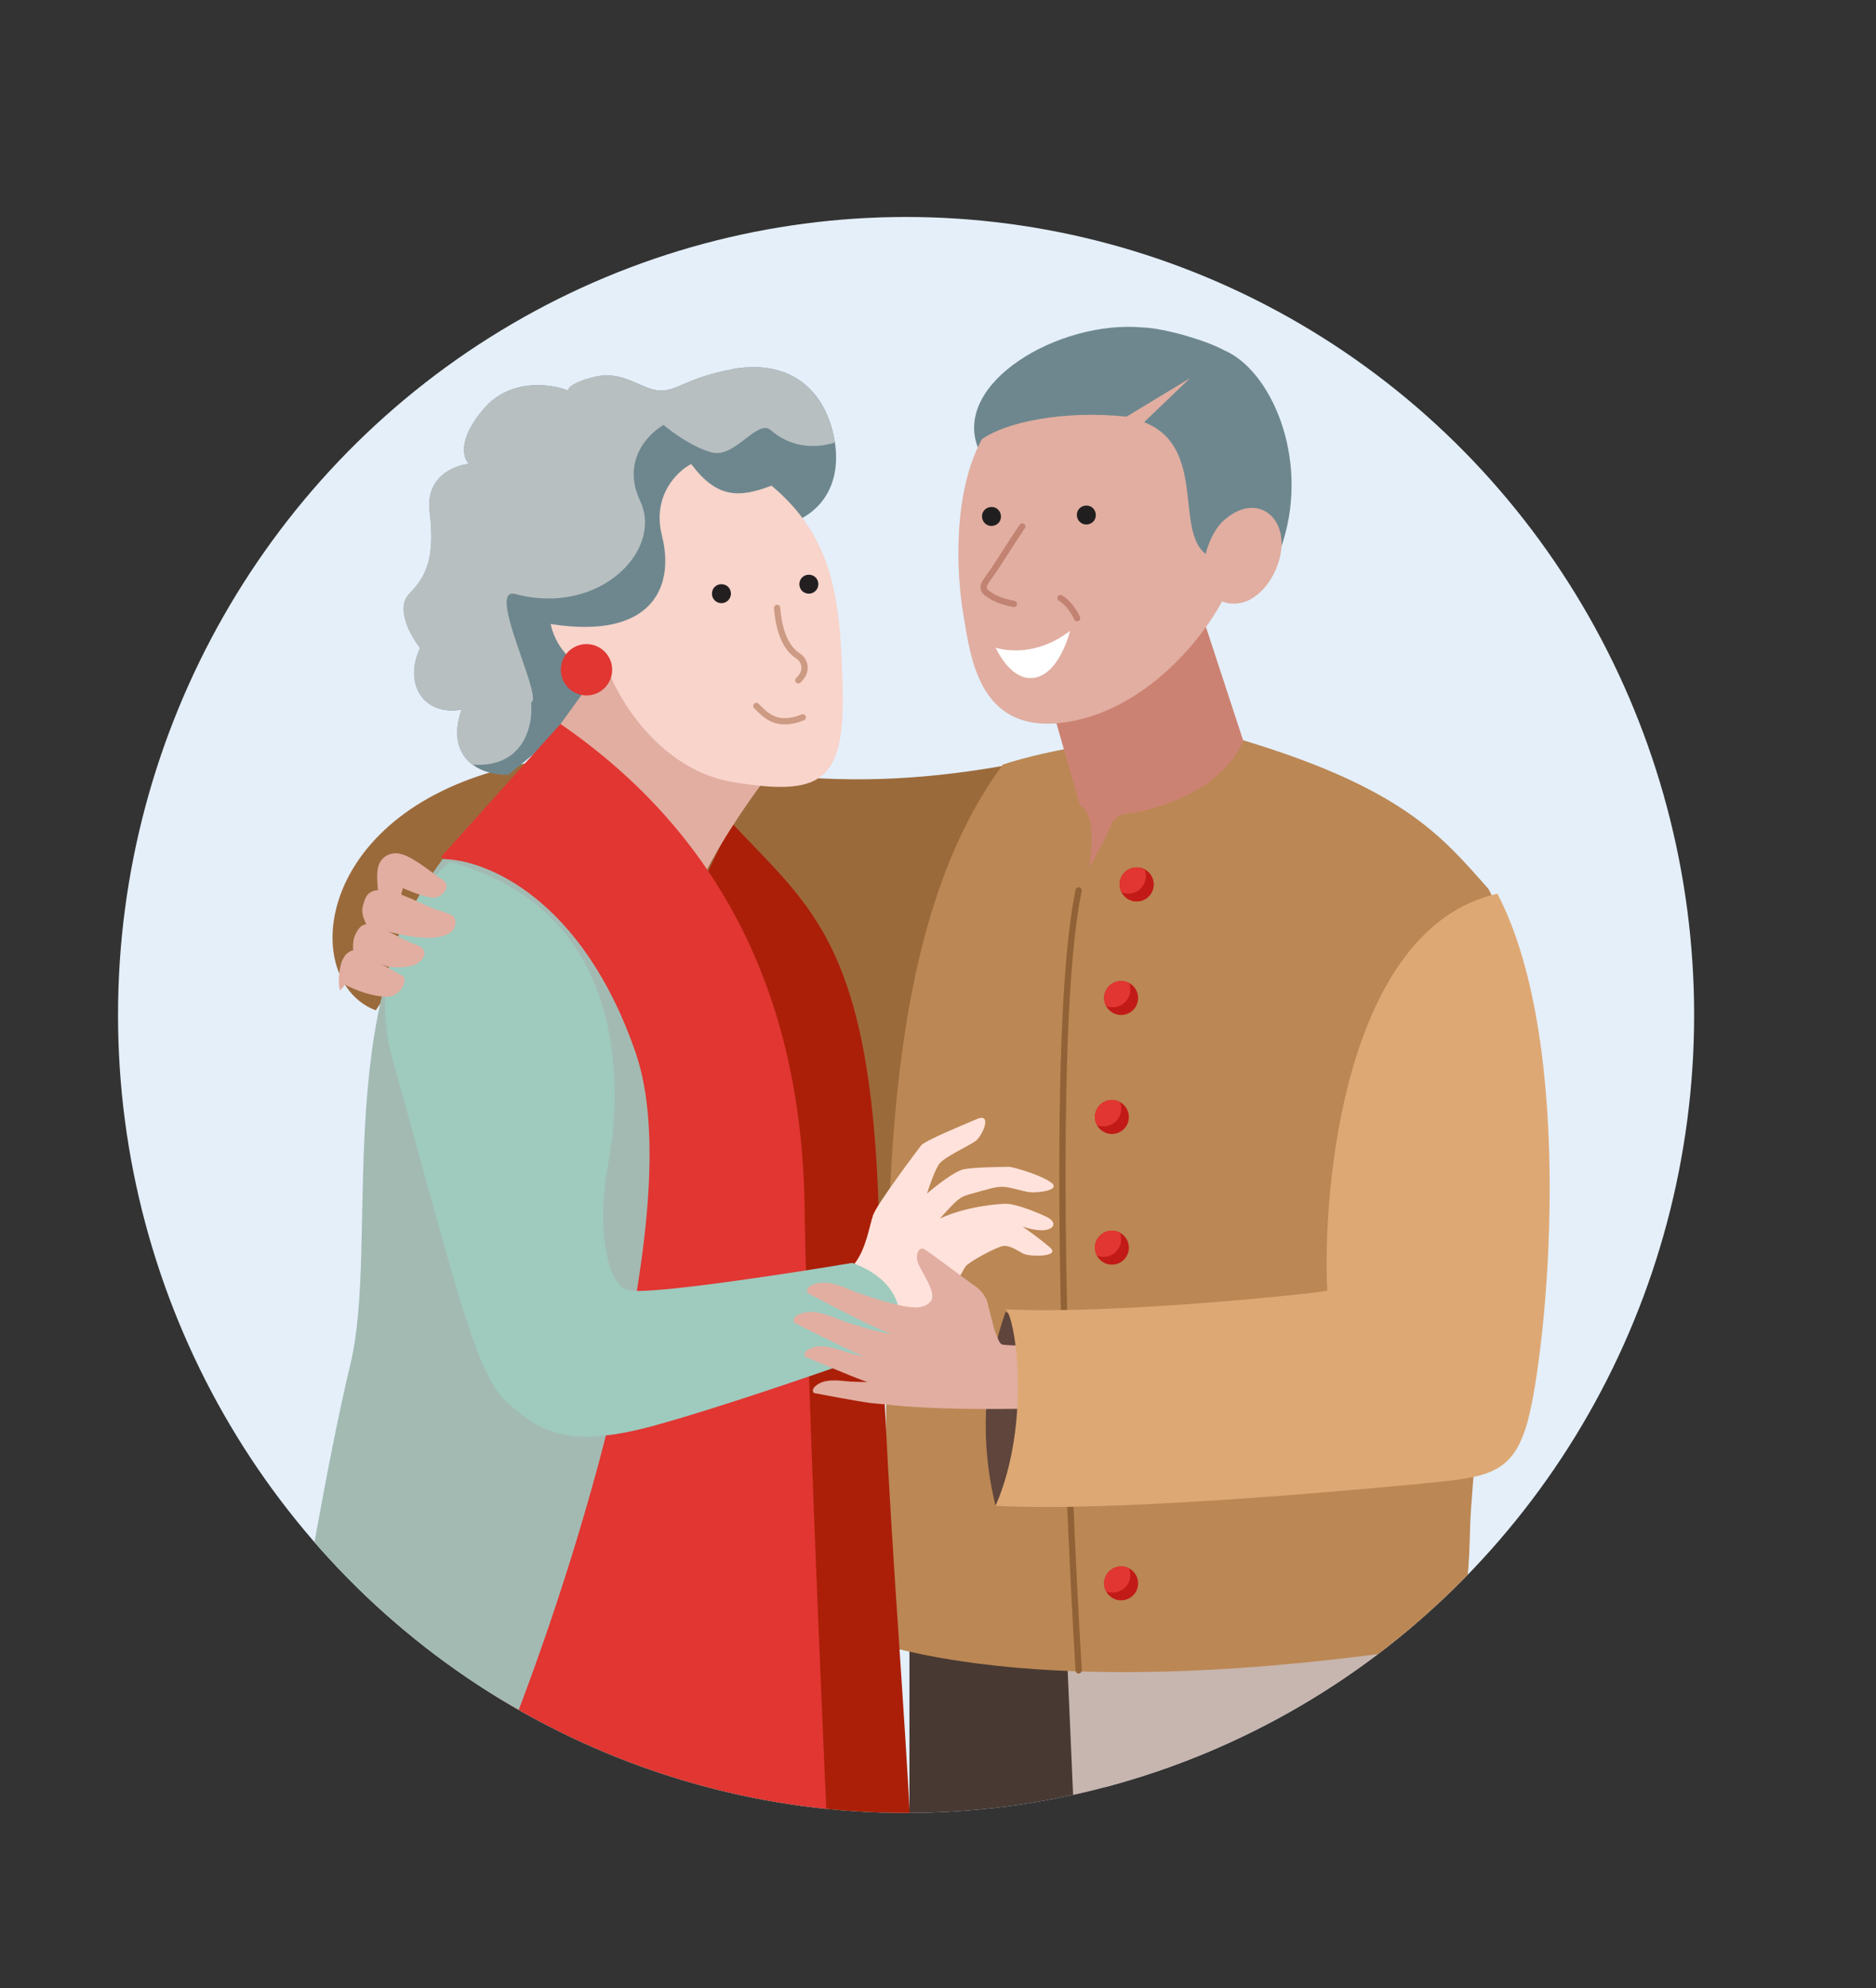<?xml version="1.0" encoding="UTF-8"?>
<svg id="Layer_1" xmlns="http://www.w3.org/2000/svg" version="1.1" xmlns:xlink="http://www.w3.org/1999/xlink" viewBox="0 0 285 302">
  <rect x="0" y="0" width="285" height="302" fill="#333333" stroke="none"/>
  <!-- Generator: Adobe Illustrator 29.8.2, SVG Export Plug-In . SVG Version: 2.1.1 Build 3)  -->
  <defs>
    <style>
      .st0 {
        fill: #5f453b;
      }

      .st1 {
        fill: #211e1f;
      }

      .st2 {
        stroke: #cd9a83;
      }

      .st2, .st3, .st4, .st5, .st6, .st7, .st8 {
        fill: none;
      }

      .st2, .st4, .st5, .st6, .st7, .st8 {
        stroke-linecap: round;
      }

      .st2, .st7, .st8 {
        stroke-width: .95px;
      }

      .st9, .st10 {
        fill: #e13632;
      }

      .st11 {
        fill: #fff;
      }

      .st12 {
        fill: #a3bab3;
      }

      .st13 {
        fill: #9fcabe;
      }

      .st14 {
        fill: #c7b5af;
      }

      .st15 {
        fill: #6e878e;
      }

      .st16 {
        fill: #ffe2db;
      }

      .st17 {
        fill: #bb8754;
      }

      .st18 {
        fill: #231f20;
      }

      .st19 {
        fill: #e4effa;
      }

      .st20 {
        fill: #cc8272;
      }

      .st21 {
        fill: #9b6a3b;
      }

      .st4 {
        stroke: #dbe7e3;
      }

      .st4, .st5, .st6 {
        stroke-width: 2.39px;
      }

      .st22 {
        fill: #e1aea1;
      }

      .st10, .st23 {
        fill-rule: evenodd;
      }

      .st5 {
        stroke: #d06e61;
      }

      .st24 {
        fill: #c21b17;
      }

      .st25 {
        fill: #f8d4cb;
      }

      .st6 {
        stroke: #f29d8b;
      }

      .st23 {
        fill: #b8bfc1;
      }

      .st26 {
        fill: #42947c;
      }

      .st27 {
        fill: #ab1f08;
      }

      .st7 {
        stroke: #c28373;
        stroke-linejoin: round;
      }

      .st28 {
        fill: #483933;
      }

      .st29 {
        fill: #dea874;
      }

      .st30 {
        clip-path: url(#clippath);
      }

      .st8 {
        stroke: #916236;
      }
    </style>
    <clipPath id="clippath">
      <ellipse id="Oval1" data-name="Oval" class="st3" cx="137.65" cy="154.18" rx="119.72" ry="121.22"/>
    </clipPath>
  </defs>
  <ellipse id="Oval" class="st19" cx="137.65" cy="154.18" rx="119.72" ry="121.22"/>
  <g class="st30">
    <g>
      <path id="Path" class="st28" d="M167.59,321.59c-3.97,4.65-21.28,3.65-29.43,2.57v-73.76l28.41,3.76c2,20.54,5,62.77,1.03,67.42Z"/>
      <path id="Path1" data-name="Path" class="st14" d="M165.36,326.04l-3.25-74.27,55.45-5.3-3.25,65.2c-3.97,13.42-34.28,15.17-48.94,14.38Z"/>
      <path id="Path2" data-name="Path" class="st21" d="M73.86,117.51c26.66-8.31,38.41,5.87,78.39-1.15l-10.03,61.05-9.03,8.6-62.63-52.88-13.47,20.35c-11.03-4.16-9.89-27.66,16.77-35.97Z"/>
      <path id="Path3" data-name="Path" class="st17" d="M225.86,134.73c-6.76-7.6-12.67-14.92-36.89-22.25-15.09-1.8-30.69,1.69-36.61,3.66-18.58,25.06-17.46,67.3-17.74,98.55-.28,31.26-7.32,33.79,2.82,36.04,29,6.76,67.02,1.13,76.03,0,9.01-1.13,9.57-7.04,9.86-18.58.28-11.54,9.29-89.82,2.53-97.43Z"/>
      <path id="Path4" data-name="Path" class="st20" d="M158.94,104.45l23.06-12.89,6.88,20.98c-3.17,7.21-11.8,9.83-15.08,10.6-3.28.76-4.15,0-5.35,2.95-.96,2.36-2.44,4.77-3.06,5.68.55-2.59,1.05-8.09-1.31-9.4l-5.14-17.92Z"/>
      <path id="Path5" data-name="Path" class="st8" d="M163.87,135.26c-4.47,21.17-1.86,87.81,0,118.48"/>
      <circle id="Oval2" data-name="Oval" class="st24" cx="172.68" cy="134.35" r="2.58"/>
      <circle id="Oval3" data-name="Oval" class="st24" cx="172.68" cy="134.35" r="2.58"/>
      <path id="Path6" data-name="Path" class="st10" d="M171.41,135.75c1.47,0,2.67-1.2,2.67-2.67,0-.36-.07-.7-.2-1.01-.36-.19-.77-.3-1.2-.3-1.42,0-2.58,1.15-2.58,2.58,0,.43.11.84.3,1.2.31.13.66.2,1.01.2Z"/>
      <circle id="Oval4" data-name="Oval" class="st24" cx="170.32" cy="151.6" r="2.58"/>
      <path id="Path7" data-name="Path" class="st10" d="M169.05,153c1.47,0,2.67-1.2,2.67-2.67,0-.36-.07-.7-.2-1.01-.36-.19-.77-.3-1.2-.3-1.42,0-2.58,1.16-2.58,2.58,0,.43.11.84.29,1.2.31.13.66.2,1.02.2Z"/>
      <circle id="Oval5" data-name="Oval" class="st24" cx="168.92" cy="169.68" r="2.58"/>
      <path id="Path8" data-name="Path" class="st10" d="M167.65,171.08c1.48,0,2.67-1.2,2.67-2.67,0-.36-.07-.7-.2-1.01-.36-.19-.77-.3-1.2-.3-1.42,0-2.58,1.15-2.58,2.58,0,.43.11.84.29,1.2.31.13.66.2,1.01.2Z"/>
      <path id="Path9" data-name="Path" class="st10" d="M167.65,171.08c1.48,0,2.67-1.2,2.67-2.67,0-.36-.07-.7-.2-1.01-.36-.19-.77-.3-1.2-.3-1.42,0-2.58,1.15-2.58,2.58,0,.43.11.84.29,1.2.31.13.66.2,1.01.2Z"/>
      <circle id="Oval6" data-name="Oval" class="st24" cx="168.92" cy="189.53" r="2.58"/>
      <path id="Path10" data-name="Path" class="st10" d="M167.65,190.92c1.48,0,2.67-1.19,2.67-2.67,0-.36-.07-.7-.2-1.01-.36-.19-.77-.3-1.2-.3-1.42,0-2.58,1.15-2.58,2.58,0,.43.11.84.29,1.2.31.13.66.2,1.01.2Z"/>
      <circle id="Oval7" data-name="Oval" class="st24" cx="170.32" cy="240.52" r="2.58"/>
      <path id="Path11" data-name="Path" class="st10" d="M169.05,241.92c1.47,0,2.67-1.2,2.67-2.67,0-.36-.07-.7-.2-1.01-.36-.19-.77-.3-1.2-.3-1.42,0-2.58,1.15-2.58,2.58,0,.43.11.84.29,1.2.31.13.66.2,1.02.2Z"/>
      <path id="Path12" data-name="Path" class="st15" d="M173.64,49.75c-12.75-1.2-29.17,8.47-24.99,18.46l26.78,21.27c4.03,2.31,15.69,5.02,19.5-7.26,4-12.89-1.96-26.1-9.02-29.04-2.42-1.35-8.68-3.28-12.26-3.44Z"/>
      <path id="Path13" data-name="Path" class="st22" d="M163.24,109.47c-14.57,3.03-15.78-9.68-16.89-16.12-.98-5.68-1.77-18.17,2.81-26.62,3.64-2.62,12.48-4.44,21.98-3.44l9.62-5.82-6.95,6.66c9.53,3.74,4.63,16.43,9.36,20.02.23-1.03,1.06-3.47,2.58-4.94,4.3-4,8.59-1.7,8.93,2.82.34,4.52-3.82,11.24-9.04,9.34-2.61,5.02-10.74,15.67-22.39,18.1Z"/>
      <path id="Path14" data-name="Path" class="st7" d="M161.1,90.85c1.27.72,2.22,2.34,2.53,3.06"/>
      <path id="Path15" data-name="Path" class="st7" d="M155.3,79.97c-2.28,3.38-3.83,6.03-5.12,7.75-1.28,1.72-.79,2.07.5,2.87,1.03.64,2.67,1.04,3.36,1.16"/>
      <path id="Path16" data-name="Path" class="st1" d="M163.62,78.49c.14.76.87,1.31,1.67,1.16.8-.14,1.31-.87,1.16-1.67-.14-.8-.87-1.31-1.67-1.16-.8.14-1.31.87-1.16,1.67Z"/>
      <path id="Path17" data-name="Path" class="st1" d="M149.21,78.71c.14.76.87,1.31,1.67,1.16.8-.14,1.31-.87,1.16-1.67-.14-.8-.87-1.31-1.67-1.16-.8.14-1.31.87-1.16,1.67Z"/>
      <path id="Path18" data-name="Path" class="st26" d="M37.22,313.01c1.06-9.69,7.05-41.48,9.91-56.16,23.35,2.94,73.47,8.81,87.22,8.81,1.76,9.69,2.86,52.4,3.3,68.19-3.6,1.47-15.55,3.88-34.58,1.76-18.84-2.09-52.86-2.63-67.86-1.79-.27,2.35-.45,2.9-.45.03.15,0,.3-.02.45-.03.5-4.29,1.33-14.55,2.01-20.81Z"/>
      <path id="Shape" class="st4" d="M37.08,313.72c39.67,7.24,75.87,6.93,101.05,0M41.49,285.38c6.19,1.36,21.34,4.03,32.42,3.78M59.75,260.2l-7.56,65.48M80.21,310.57v15.11M109.49,312.14v15.74"/>
      <path id="Path19" data-name="Path" class="st27" d="M111.12,124.94l-3.64,7.61c3.07,7.25,9.71,26.01,11.72,43.04,2,17.02,5.72,92.63,7.33,128.3,1.81-.01,6.68-.5,11.71-2.36,2.32-15.21-3.97-67.46-4.63-112.76-.66-45.3-10.25-50.6-22.49-63.82Z"/>
      <path id="Path20" data-name="Path" class="st15" d="M111.31,56.07c7.11-1.29,12.92,1.62,15.03,8.89,1.62,5.61.45,11.21-4.83,13.93-.49-.39-1.92-1.72-3.73-3.91-5.01,2.1-9.05,1.45-11.79-3.07-2.37.97-6.56,4.56-4.36,11.15,2.75,12.6-8.72,14.06-16.8,12.12.16,1.08,1.16,3.75,3.88,5.82,4.04,9.05-.81,13.57-6.3,12.44l-5.17,4.25c1.94-.18,4.81-.44.81-.05-.27.03-.54.04-.81.05-4.77.11-9.56-2.87-7.11-9.9-5.66.97-8.89-3.72-6.3-9.37-1.45-1.83-3.81-6.04-1.62-8.24,2.75-2.75,3.88-5.82,3.07-12.44-.65-5.3,3.72-7.06,5.98-7.27-.92-.86-1.75-3.75,2.26-8.4,4.01-4.65,10.18-3.77,12.76-2.75,0-.38.84-1.32,4.2-2.1,4.2-.97,6.95,1.94,9.69,2.1,2.75.16,4.04-1.94,11.15-3.23Z"/>
      <path id="Path21" data-name="Path" class="st23" d="M126.83,67.22c-3.38,1.07-6.93.57-9.72-1.87-1.01-.88-2.34.13-3.84,1.29-1.57,1.21-3.34,2.57-5.16,2.08-2.86-.77-6.05-3.1-7.29-4.17-2.38,1.34-6.43,5.52-3.57,11.54,3.57,7.53-6.27,17.55-18.98,14.14-2.63-.7-.74,4.75.93,9.58,1.21,3.49,2.3,6.65,1.48,6.9.33,3.31-.94,9.84-8.72,9.46-.06,0-.13-.01-.19-.02-2.06-1.53-3.1-4.26-1.67-8.37-5.66.97-8.89-3.72-6.3-9.37-1.45-1.83-3.81-6.04-1.62-8.24,2.75-2.75,3.88-5.82,3.07-12.44-.65-5.3,3.72-7.06,5.98-7.27-.92-.86-1.75-3.75,2.26-8.4,4.01-4.65,10.18-3.77,12.76-2.75,0-.38.84-1.32,4.2-2.1,2.61-.6,4.66.29,6.5,1.1,1.12.49,2.16.94,3.2,1,1.28.08,2.24-.34,3.63-.94,1.59-.68,3.72-1.6,7.52-2.3,7.11-1.29,12.92,1.62,15.03,8.89.22.76.39,1.51.5,2.26Z"/>
      <path id="Path22" data-name="Path" class="st22" d="M106.72,133.45c3.25-6.6,8.13-13.34,10.16-15.89l-22.7-20.08-10.52,14.58c6.33,9.88,19.81,27.99,23.06,21.39Z"/>
      <path id="Path23" data-name="Path" class="st9" d="M85.14,109.97c23.79,16.37,36.58,40.67,37.09,73.15.51,32.49,3.58,96.94,4.09,110.24.41,10.64.17,15.86,0,17.14-2.9,1.19-12.74,3.22-28.9,1.79-16.17-1.43-23.28-2.98-24.81-3.58.09-12.87,1.07-43.02,4.35-60.62,4.09-22,16.63-69.32,11-95.15-2.25-11.25-14.92-19.86-20.97-22.76l18.16-20.21Z"/>
      <path id="Path24" data-name="Path" class="st12" d="M53.24,207.18c4.38-18.18-3.07-54.11,14.02-76.68,6.43,0,21.29,5.92,29.36,29.58,8.06,23.66-9.49,78.8-19.28,103.41l-33.3-7.01c1.61-10.37,5.7-34.75,9.2-49.29Z"/>
      <path id="Path25" data-name="Path" class="st16" d="M122.63,205.39s0,0,0,0h0s12.73-1.49,18.31-5.23c2.92-1.96,5.18-7.07,5.79-7.82.6-.75,4.5-2.81,5.53-3.04,1.03-.23,2.14.57,3.13,1.11s5.84.55,4.12-.92c-1.38-1.18-3.01-2.36-4.18-3.18.72.27,2.44.74,3.58.52,1.42-.28,1.53-1.26.13-1.96-1.4-.69-4.72-2.02-6.2-2.01-1.19,0-6.06.39-10.05,2.24,2.87-3.17,3.02-3.3,5.07-3.84,2.05-.54,3.19-.99,4.4-.98,1.21.01,3,.68,4.16.82,1.16.14,4.92-.29,3.24-1.49-1.67-1.2-5.83-2.36-6.35-2.36-.52,0-5.21.04-6.91.37-1.35.27-4.28,2.57-5.57,3.69.36-1.14,1.23-3.63,1.82-4.46.73-1.05,4.36-2.7,5.49-3.47,1.13-.78,2.67-4.41.29-3.4s-7.94,3.3-8.5,4.02c-.56.73-6.7,8.88-7.29,10.58-.59,1.7-1.03,5.12-2.88,7.46-1.48,1.87-20.36,4.89-33.81,6.95l26.68,6.38Z"/>
      <path id="Path26" data-name="Path" class="st25" d="M128.02,104.89c-.28-13.92-1.39-23.2-10.81-31.12-4.99,1.91-8.32,1.91-12.2-3.28-2.13,1.09-5.99,4.8-4.44,10.92,1.94,7.64-1.39,15.83-16.91,13.38.46,2.46,2.88,7.37,8.87,7.37,1.85,4.82,8.21,14.9,18.85,16.65,13.31,2.18,16.92,0,16.64-13.92Z"/>
      <path id="Shape1" data-name="Shape" class="st6" d="M85.74,293.36l-10.78,12.69M75.52,293.36l7.3,14.49M103.38,294.82l-12.02,13.71M92.14,294.82c3.15,3.71,9.62,11.5,10.33,13.03M121.58,294.82l-12.09,13.71M111.13,294.82l10.45,13.03"/>
      <path id="Shape2" data-name="Shape" class="st5" d="M134.89,284.28l-2.63,5.8M132.26,290.07l-3.18,7.01M132.26,290.07l-1.96-5.97M132.26,290.07l2.16,6.57"/>
      <path id="Path27" data-name="Path" class="st18" d="M124.32,88.74c0,.78-.63,1.44-1.44,1.44s-1.44-.63-1.44-1.44.63-1.44,1.44-1.44,1.44.63,1.44,1.44Z"/>
      <path id="Path28" data-name="Path" class="st2" d="M121.96,108.97c-4.11,1.66-5.8-.53-7.06-1.73"/>
      <circle id="Oval8" data-name="Oval" class="st9" cx="89.1" cy="101.74" r="3.9"/>
      <path id="Path29" data-name="Path" class="st2" d="M118.05,92.34c.44,5.29,2.35,6.75,3.23,7.33.88.59,1.61,2.15,0,3.67"/>
      <path id="Path30" data-name="Path" class="st18" d="M111.04,90.18c0,.78-.63,1.44-1.44,1.44s-1.44-.63-1.44-1.44.63-1.44,1.44-1.44,1.44.63,1.44,1.44Z"/>
      <path id="Path31" data-name="Path" class="st13" d="M76.9,212.88c-4.6-4.16-7.67-17.53-17.31-52.14-4.1-14.83,4.14-26.04,8.76-29.8,24.54,6.57,27.17,29.8,23.88,46.88-1.26,6.54-.66,17.31,3.29,18.18,3.15.7,23.95-2.48,33.96-4.16,8.59,3.15,7.81,9.79,6.35,12.71-7.67,2.78-25.72,9.07-36.59,12.05-13.58,3.72-17.75.44-22.35-3.72Z"/>
      <path id="Path32" data-name="Path" class="st0" d="M152.77,199.26c-4.44,12.75-3.09,23-1.55,29.38,8.5-5.8,6.18-27.25,1.55-29.38Z"/>
      <path id="Path33" data-name="Path" class="st22" d="M124.11,194.95c2.04-.52,4.69.86,5.94,1.33,1.25.47,6.89,2.41,9.2,2.33,1.14-.03,1.79-.5,2.15-.94.04-.07.09-.15.13-.22.65-1.39-1.8-4.57-2.14-5.83-.34-1.27.32-2.26,1.02-1.87.7.38,6.64,4.88,7.69,5.58,1.06.7,1.73,1.85,1.88,2.4.1.37.67,2.68,1.03,4.07.41,1.21.83,2.26,1.16,2.41.3.14,2.22.18,4.31.25.29,1.49.48,2.97.73,4.46.27,1.61.5,3.43.85,5.05-3.83.08-9.18.06-9.18.06,0,0-9.14-.01-13.86-.66-1.04-.07-2-.16-2.7-.24-1.91-.22-8.66-1.52-8.66-1.52,0,0-.69-.54.7-1.4,1.39-.84,3.67-.42,4.7-.35.43.03,1.49.07,2.72.08-.05,0-.09-.03-.14-.05-2.08-.69-9.3-3.79-9.3-3.79,0,0-.64-.78,1.12-1.39,1.76-.62,4.19.41,5.32.73.43.12,1.43.38,2.6.65-.18-.08-.35-.15-.52-.21-2.3-.94-10.2-4.96-10.2-4.96,0,0-.66-.93,1.38-1.5,2.05-.57,4.7.76,5.96,1.22,1.01.37,4.85,1.61,7.53,2.04-1.05-.41-1.99-.81-2.72-1.12-2.27-.98-10.11-5.14-10.11-5.14,0,0-.65-.94,1.41-1.48l-.04.03Z"/>
      <path id="Path34" data-name="Path" class="st29" d="M232.09,215.86c2.91-10.68,7.53-56.81-4.61-80.11-23.3,5.3-26.6,44.99-25.85,60.33-2.77.5-33.06,3.65-48.92,2.8,1.46.49,4.13,16.99-1.46,29.86,17.24.97,52.44-2.19,65.06-3.4,9.47-.97,13.52-1.17,15.78-9.47Z"/>
      <path id="Path35" data-name="Path" class="st22" d="M52.14,145.63s.03-.06.05-.09c.05-.09.09-.17.14-.26.18-.28.39-.48.63-.61,1.12-.79,1.99-.13,2.93.61l.06.03c1.97,1.11,4.89,2.81,5.17,2.92.65.27.28,1.65-.48,2.36-.77.72-1.4,1.07-3.71.61-2.3-.43-4.5-1.62-4.5-1.62l-.76.88s-.1-.18-.16-.62c-.06-.37-.11-1.87.25-3.21.07-.35.19-.69.36-.98l.02-.04v.02Z"/>
      <path id="Path36" data-name="Path" class="st22" d="M53.67,144.47c0-.2-.18-1.53.32-2.52.49-1,.94-1.67,2.28-1.56,1.34.13,5.07,2.5,6.67,3.01s2.13,1.51.78,2.71c-1.17,1.05-3.99.89-4.79.72-.8-.17-5.26-2.37-5.26-2.37h0Z"/>
      <path id="Path37" data-name="Path" class="st22" d="M55.64,140.42c-.02-.18-.88-1.53-.51-2.8.38-1.28.54-2.38,2.76-2.45,2.22-.07,6.69,2.45,8.45,3.03,1.76.58,2.88.66,2.85,1.97-.02,1.29-1.21,2.24-4.03,2.29-2.82.02-6.2-.96-6.2-.96"/>
      <path id="Path38" data-name="Path" class="st22" d="M57.41,135.2c0-.2-.26-2.25.02-3.44.26-1.2,1.49-2.52,3.48-2.04,1.98.49,4.96,3.08,6.29,3.91,1.35.83.3,2.36-.93,2.69-1.22.32-5.07-1.41-5.07-1.41l-.38,1.5"/>
      <path id="Path39" data-name="Path" class="st11" d="M162.57,95.82c-5.85,4.51-11.3,2.56-11.3,2.56,0,0,2.27,5.31,6.02,4.55,3.75-.76,5.28-7.1,5.28-7.1Z"/>
    </g>
  </g>
</svg>